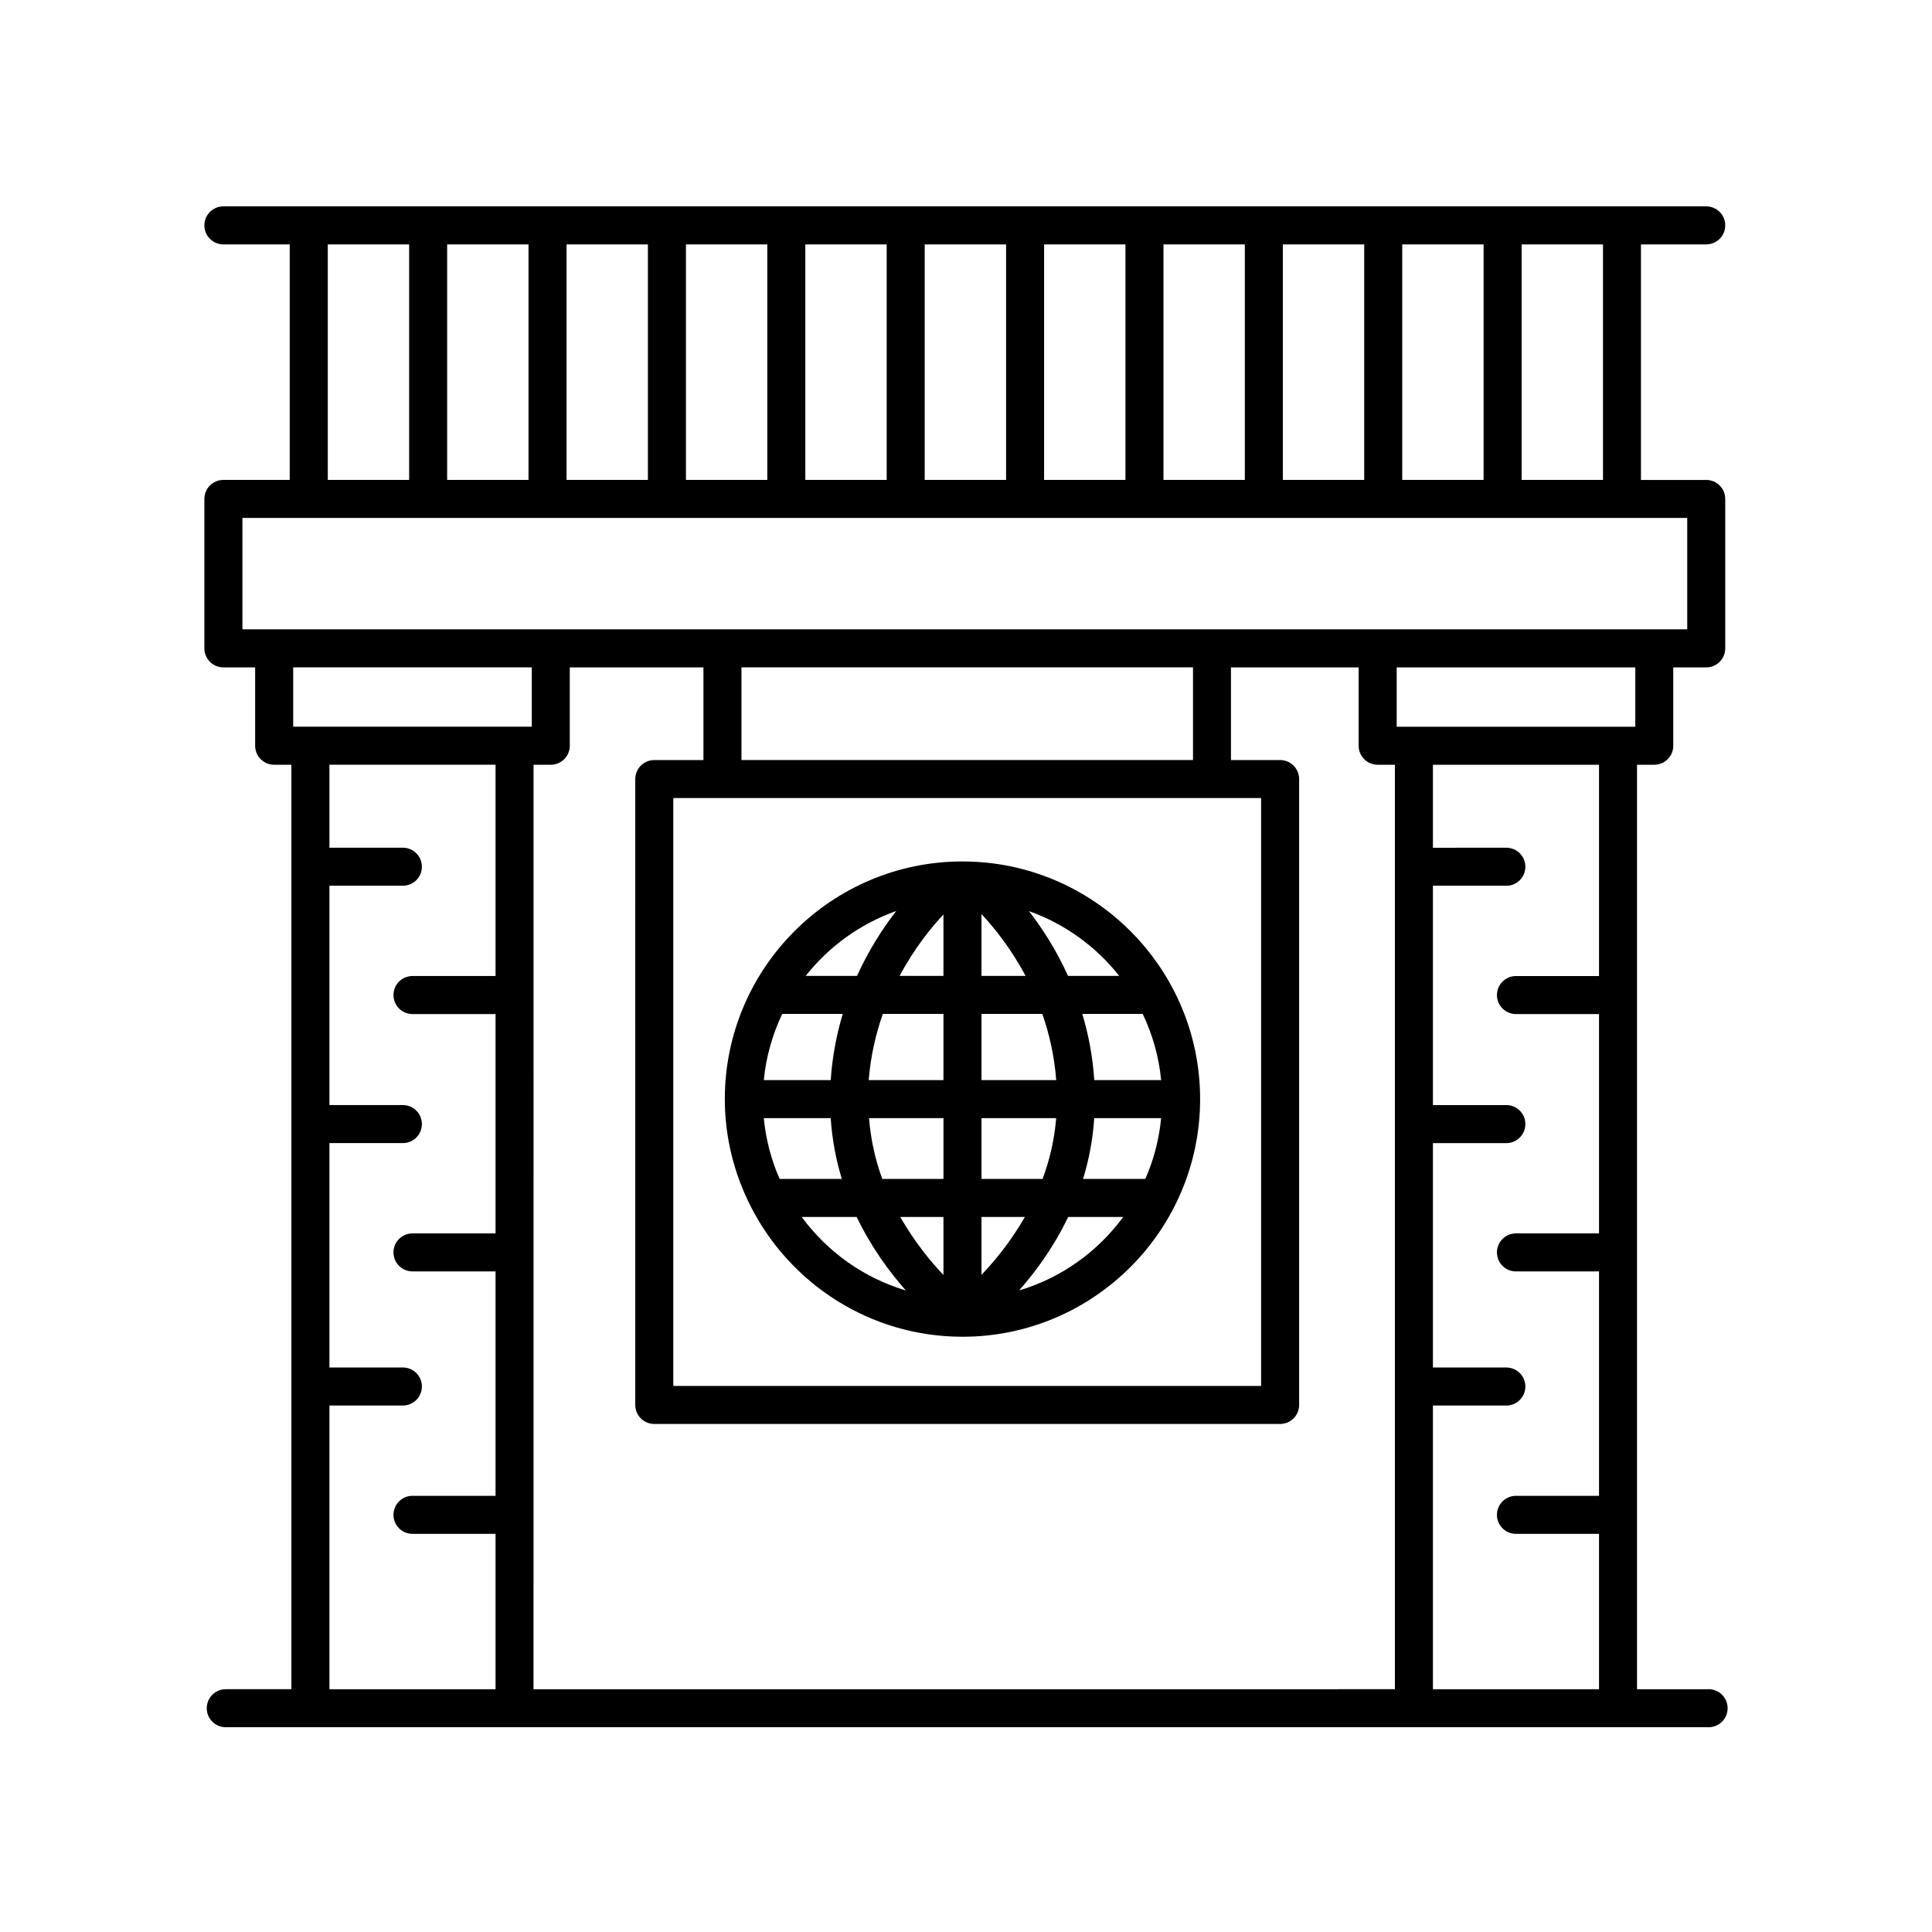 <?xml version="1.0" encoding="UTF-8"?>
<!-- Uploaded to: SVG Repo, www.svgrepo.com, Generator: SVG Repo Mixer Tools -->
<svg fill="#000000" width="800px" height="800px" version="1.1" viewBox="144 144 512 512" xmlns="http://www.w3.org/2000/svg">
 <g>
  <path d="m596.8 591.66h-18.973v-244.99h4.566c2.785 0 5.039-2.254 5.039-5.039v-20.766h8.734c2.785 0 5.039-2.254 5.039-5.039v-39.598c0-2.785-2.254-5.039-5.039-5.039h-17.297v-62.422h17.297c2.785 0 5.039-2.254 5.039-5.039s-2.254-5.039-5.039-5.039h-392.97c-2.785 0-5.039 2.254-5.039 5.039s2.254 5.039 5.039 5.039h17.582v62.418h-17.582c-2.785 0-5.039 2.254-5.039 5.039v39.598c0 2.785 2.254 5.039 5.039 5.039h8.418v20.766c0 2.785 2.254 5.039 5.039 5.039h4.566v244.99h-17.391c-2.785 0-5.039 2.254-5.039 5.039s2.254 5.039 5.039 5.039h392.97c2.785 0 5.039-2.254 5.039-5.039-0.008-2.789-2.254-5.039-5.039-5.039zm-29.043-189h-22.012c-2.785 0-5.039 2.254-5.039 5.039 0 2.785 2.254 5.039 5.039 5.039h22.012v58.125h-22.012c-2.785 0-5.039 2.254-5.039 5.039s2.254 5.039 5.039 5.039h22.012v59.469h-22.012c-2.785 0-5.039 2.254-5.039 5.039 0 2.785 2.254 5.039 5.039 5.039h22.012v41.176l-44.02-0.004v-75.18h19.461c2.785 0 5.039-2.254 5.039-5.039 0-2.785-2.254-5.039-5.039-5.039l-19.461 0.004v-59.469h19.461c2.785 0 5.039-2.254 5.039-5.039s-2.254-5.039-5.039-5.039h-19.461v-58.125h19.461c2.785 0 5.039-2.254 5.039-5.039s-2.254-5.039-5.039-5.039l-19.461 0.004v-21.992h44.02zm-282.36-55.992h4.566c2.785 0 5.039-2.254 5.039-5.039v-20.766h35.414v24.562h-13.027c-2.785 0-5.039 2.254-5.039 5.039l-0.004 165.86c0 2.785 2.254 5.039 5.039 5.039h165.86c2.785 0 5.039-2.254 5.039-5.039v-165.86c0-2.785-2.254-5.039-5.039-5.039h-13.027v-24.562h33.836v20.766c0 2.785 2.254 5.039 5.039 5.039h4.566v244.99l-228.27 0.004zm192.81 8.828v155.79h-155.78v-155.79zm-137.71-10.078v-24.562h119.66v24.562zm236.87-8.828h-63.227v-15.73h63.227zm-8.555-65.406h-21.562v-62.418h21.562zm-306.31 0v-62.418h21.562v62.418zm31.641-62.418h21.559v62.418h-21.559zm31.641 0h21.562v62.418h-21.562zm31.637 0h21.559v62.418h-21.559zm31.637 0h21.562v62.418h-21.562zm31.637 0h21.559v62.418h-21.559zm31.641 0h21.559v62.418h-21.559zm31.633 0h21.562v62.418h-21.562zm31.641 0h21.559v62.418h-21.559zm-284.74 0h21.559v62.418h-21.559zm-22.621 72.492h382.89v29.523h-382.89zm76.68 39.598v15.73h-63.227v-15.73zm-53.621 195.62h19.461c2.785 0 5.039-2.254 5.039-5.039 0-2.785-2.254-5.039-5.039-5.039h-19.461v-59.465h19.461c2.785 0 5.039-2.254 5.039-5.039s-2.254-5.039-5.039-5.039h-19.461v-58.125h19.461c2.785 0 5.039-2.254 5.039-5.039s-2.254-5.039-5.039-5.039h-19.461v-21.992h44.02v55.996h-22.012c-2.785 0-5.039 2.254-5.039 5.039 0 2.785 2.254 5.039 5.039 5.039h22.012v58.125h-22.012c-2.785 0-5.039 2.254-5.039 5.039s2.254 5.039 5.039 5.039h22.012v59.469h-22.012c-2.785 0-5.039 2.254-5.039 5.039 0 2.785 2.254 5.039 5.039 5.039h22.012v41.176h-44.02z"/>
  <path d="m342.87 463.56c10.383 20.547 31.645 34.691 56.195 34.691h0.012 0.004c34.719-0.012 62.961-28.254 62.961-62.977 0-34.734-28.25-62.98-62.977-62.98-34.734 0-62.98 28.25-62.98 62.98 0 10.09 2.445 19.598 6.68 28.062 0.035 0.082 0.074 0.148 0.105 0.223zm8.426-50.859h16.043c-1.613 5.336-2.762 11.18-3.188 17.539h-17.73c0.59-6.227 2.305-12.121 4.875-17.539zm96.23 43.73h-16.512c1.543-4.961 2.578-10.348 2.973-16.113h17.723c-0.535 5.68-1.988 11.098-4.184 16.113zm-53.5 10.078v15.375c-3.594-3.762-7.793-8.992-11.453-15.375zm-16.203-10.078c-1.82-4.891-3.047-10.297-3.523-16.113h19.73v16.113zm26.281 10.078h11.496c-3.668 6.418-7.894 11.566-11.496 15.34zm0-10.078v-16.113h19.793c-0.473 5.828-1.777 11.211-3.602 16.113zm47.609-26.191h-17.719c-0.422-6.359-1.566-12.203-3.176-17.539h16.02c2.566 5.418 4.281 11.312 4.875 17.539zm-27.801 0h-19.805v-17.539h16.117c1.832 5.238 3.188 11.098 3.688 17.539zm-19.809-27.613v-16.379c3.148 3.336 7.703 8.902 11.684 16.379zm-10.078 0h-11.617c3.969-7.438 8.5-12.969 11.617-16.289zm0 10.074v17.539h-19.805c0.508-6.438 1.891-12.293 3.742-17.539zm-29.879 27.613c0.387 5.762 1.422 11.148 2.957 16.113h-16.5c-2.203-5.019-3.648-10.434-4.188-16.113zm-7.688 26.195h14.574c3.824 7.992 8.621 14.488 13.02 19.473-11.203-3.328-20.828-10.281-27.594-19.473zm57.609 19.473c4.394-4.977 9.191-11.48 13.012-19.473h14.586c-6.762 9.199-16.395 16.152-27.598 19.473zm26.535-83.355h-13.559c-3.168-6.988-6.914-12.742-10.363-17.168 9.523 3.379 17.785 9.379 23.922 17.168zm-59.09-17.195c-3.449 4.418-7.215 10.184-10.398 17.195h-13.59c6.152-7.805 14.438-13.82 23.988-17.195z"/>
 </g>
</svg>
